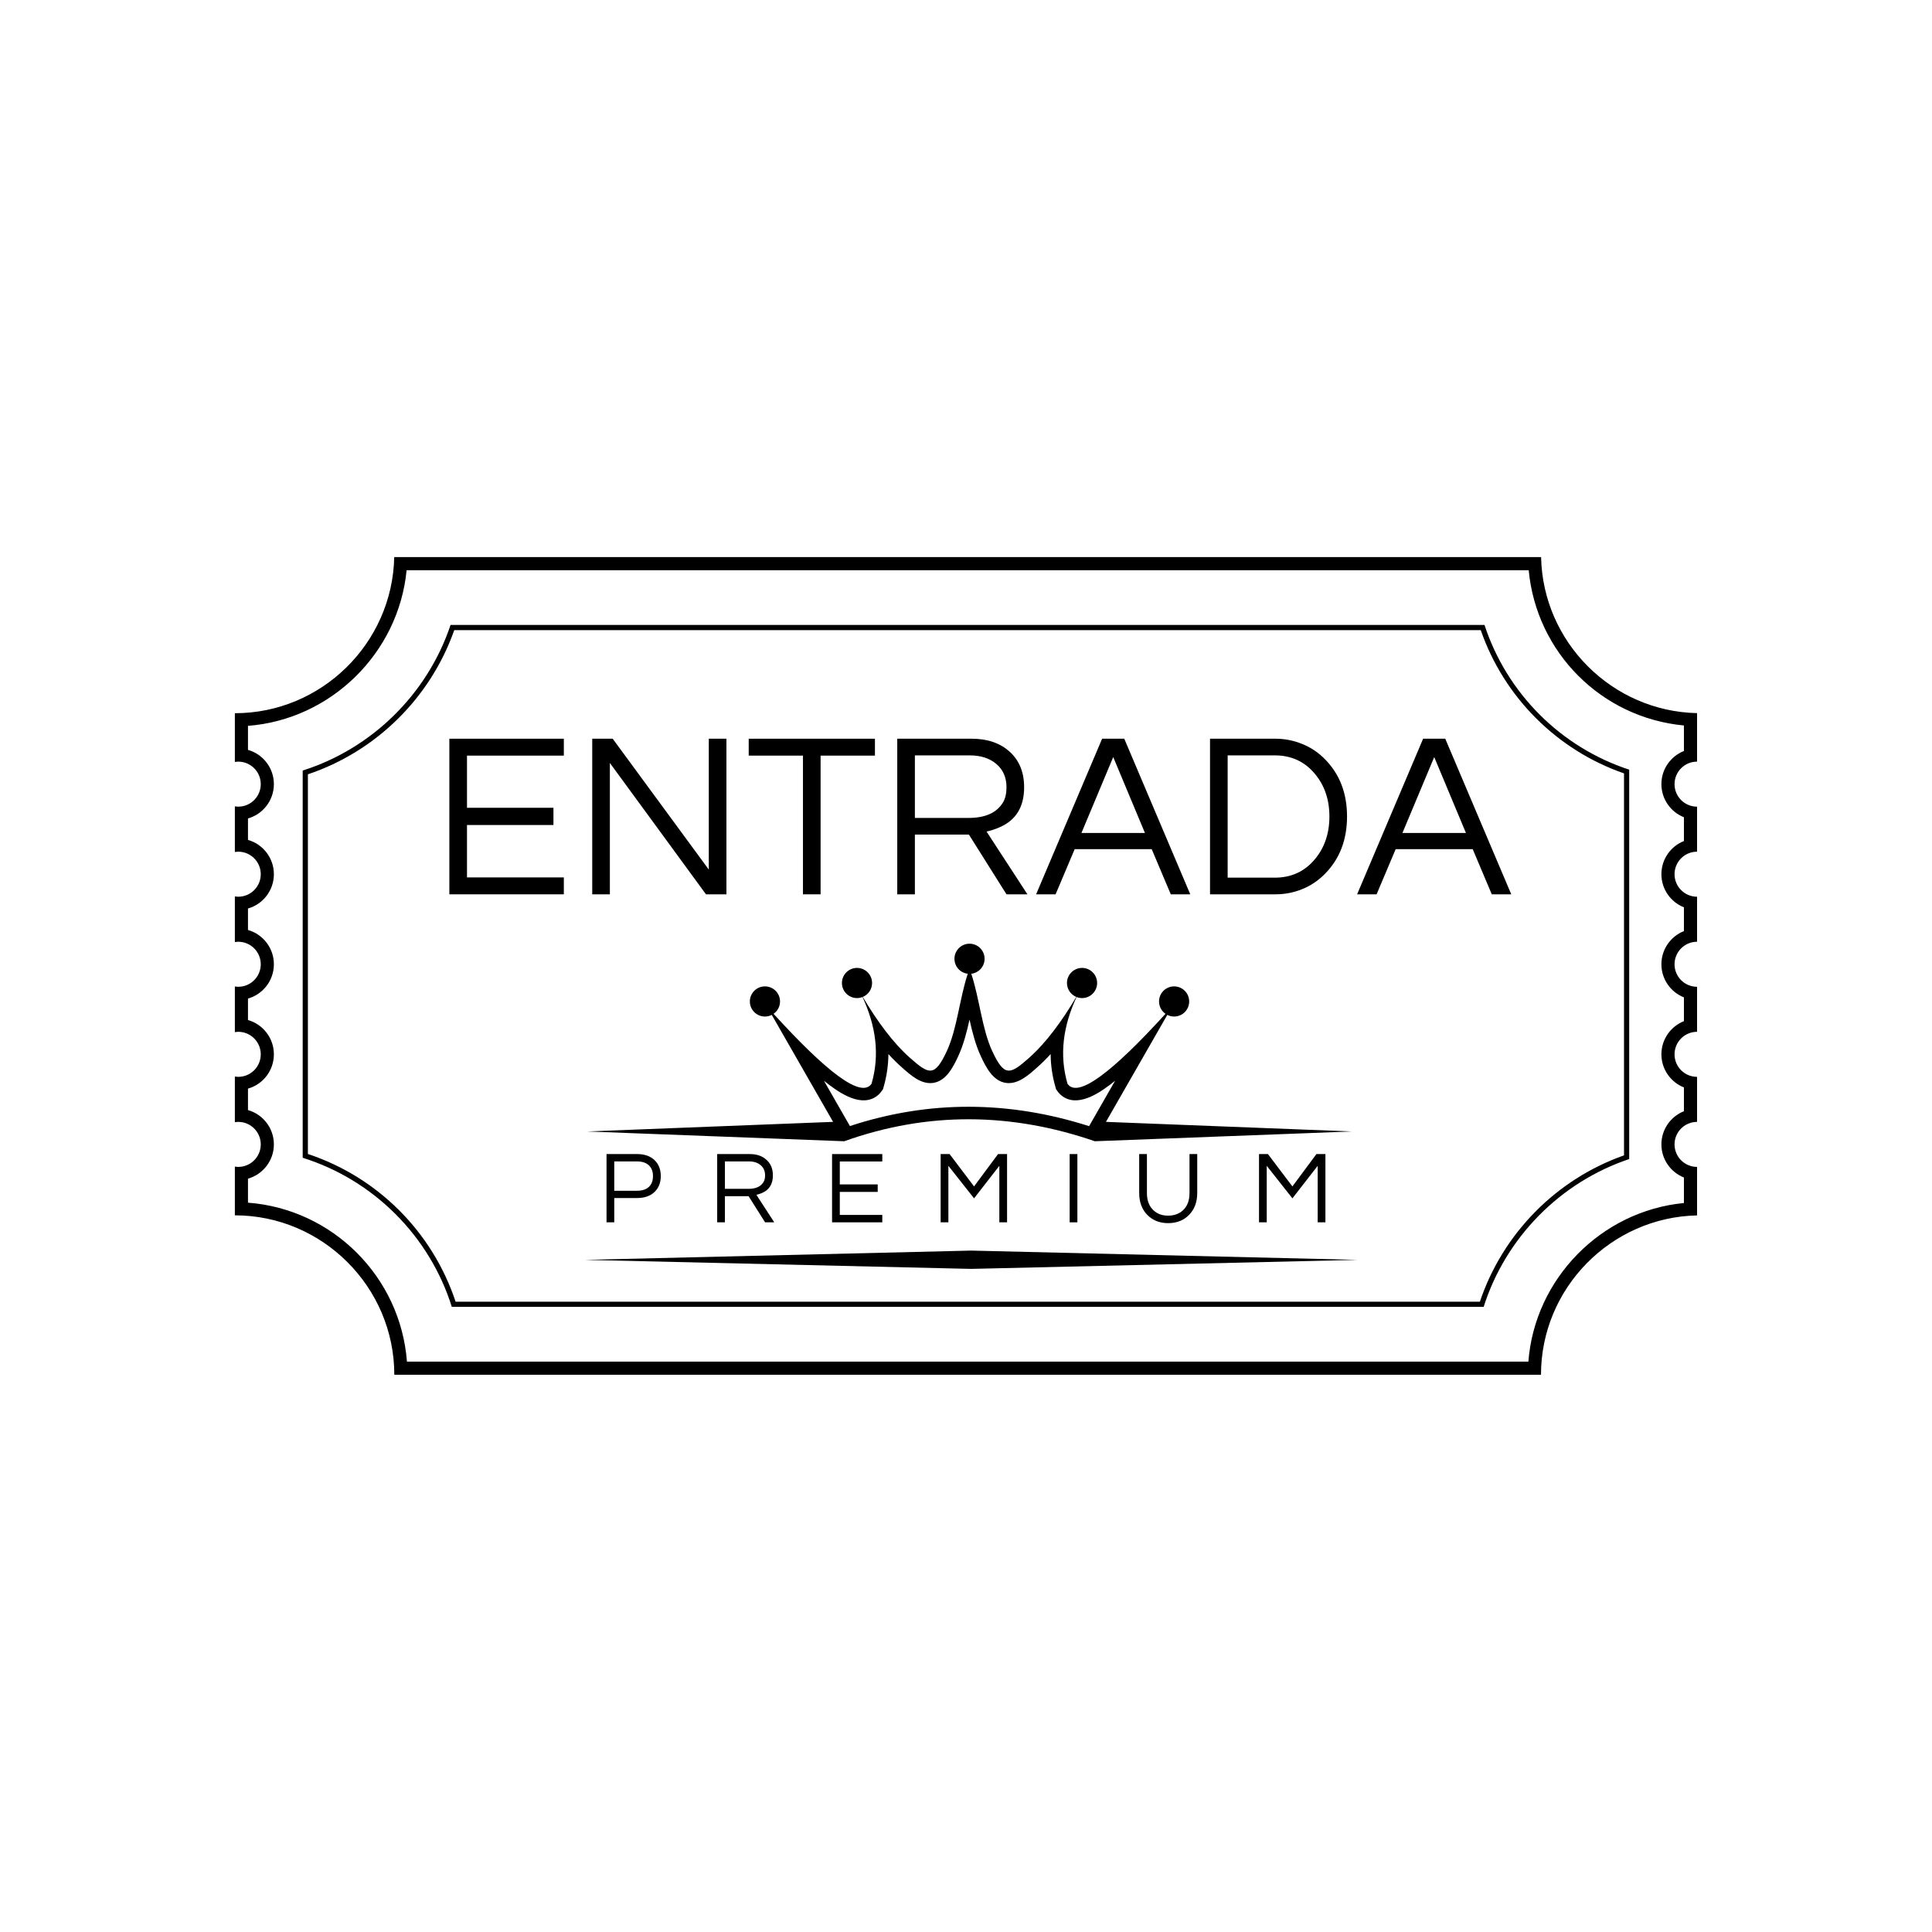 <svg xmlns="http://www.w3.org/2000/svg" xmlns:xlink="http://www.w3.org/1999/xlink" width="500" zoomAndPan="magnify" viewBox="0 0 375 375" height="500" preserveAspectRatio="xMidYMid meet" version="1.0"><defs><g/><clipPath id="bfadbb3a7d"><path d="M 45.461 108.137 L 329.711 108.137 L 329.711 267 L 45.461 267 Z M 45.461 108.137 " clip-rule="nonzero"/></clipPath><clipPath id="da723cd0bf"><path d="M 113.504 183.172 L 263 183.172 L 263 222 L 113.504 222 Z M 113.504 183.172 " clip-rule="nonzero"/></clipPath><clipPath id="56c203a3cd"><path d="M 113.504 242 L 263.504 242 L 263.504 246.172 L 113.504 246.172 Z M 113.504 242 " clip-rule="nonzero"/></clipPath></defs><rect x="-37.5" width="450" fill="#ffffff" y="-37.5" height="450" fill-opacity="1"/><rect x="-37.5" width="450" fill="#ffffff" y="-37.5" height="450" fill-opacity="1"/><g clip-path="url(#bfadbb3a7d)"><path fill="#000000" d="M 296.719 110.672 C 298.223 126.668 310.852 139.305 326.848 140.816 L 326.848 145.766 C 324.289 146.781 322.477 149.281 322.477 152.195 C 322.477 155.113 324.289 157.613 326.848 158.629 L 326.848 163.246 C 324.289 164.262 322.477 166.762 322.477 169.68 C 322.477 172.594 324.289 175.094 326.848 176.109 L 326.848 180.727 C 324.289 181.742 322.477 184.242 322.477 187.16 C 322.477 190.074 324.289 192.574 326.848 193.59 L 326.848 198.207 C 324.289 199.223 322.477 201.723 322.477 204.641 C 322.477 207.555 324.289 210.055 326.848 211.07 L 326.848 215.688 C 324.289 216.703 322.477 219.207 322.477 222.121 C 322.477 225.035 324.289 227.535 326.848 228.555 L 326.848 233.504 C 310.773 235.062 297.895 248.195 296.656 264.289 L 78.988 264.289 C 77.742 247.848 64.578 234.68 48.133 233.438 L 48.133 228.777 C 51.035 227.953 53.16 225.281 53.16 222.121 C 53.16 218.965 51.035 216.289 48.133 215.465 L 48.133 211.297 C 51.035 210.477 53.16 207.805 53.16 204.645 C 53.16 201.48 51.035 198.812 48.133 197.988 L 48.133 193.82 C 51.035 192.996 53.16 190.324 53.16 187.164 C 53.16 184.004 51.035 181.332 48.133 180.508 L 48.133 176.34 C 51.035 175.516 53.16 172.844 53.16 169.684 C 53.16 166.523 51.035 163.852 48.133 163.027 L 48.133 158.859 C 51.035 158.035 53.16 155.367 53.16 152.203 C 53.16 149.043 51.035 146.371 48.133 145.551 L 48.133 140.887 C 64.234 139.648 77.367 126.762 78.922 110.68 L 296.719 110.68 M 299.121 108.133 L 76.52 108.133 C 76.172 124.859 62.391 138.434 45.586 138.434 L 45.586 147.898 C 45.801 147.867 46.02 147.832 46.242 147.832 C 48.656 147.832 50.613 149.789 50.613 152.203 C 50.613 154.617 48.656 156.574 46.242 156.574 C 46.02 156.574 45.801 156.539 45.586 156.508 L 45.586 165.379 C 45.801 165.348 46.02 165.312 46.242 165.312 C 48.656 165.312 50.613 167.27 50.613 169.684 C 50.613 172.098 48.656 174.055 46.242 174.055 C 46.02 174.055 45.801 174.02 45.586 173.988 L 45.586 182.859 C 45.801 182.828 46.02 182.793 46.242 182.793 C 48.656 182.793 50.613 184.75 50.613 187.164 C 50.613 189.578 48.656 191.535 46.242 191.535 C 46.02 191.535 45.801 191.5 45.586 191.469 L 45.586 200.344 C 45.801 200.309 46.02 200.273 46.242 200.273 C 48.656 200.273 50.613 202.23 50.613 204.645 C 50.613 207.059 48.656 209.016 46.242 209.016 C 46.02 209.016 45.801 208.98 45.586 208.949 L 45.586 217.824 C 45.801 217.789 46.02 217.758 46.242 217.758 C 48.656 217.758 50.613 219.711 50.613 222.125 C 50.613 224.539 48.656 226.496 46.242 226.496 C 46.02 226.496 45.801 226.465 45.586 226.43 L 45.586 235.895 C 62.609 235.895 76.535 249.824 76.535 266.844 C 76.535 266.844 299.105 266.844 299.105 266.844 C 299.105 250.043 312.676 236.266 329.398 235.91 L 329.398 226.496 C 326.984 226.496 325.027 224.539 325.027 222.125 C 325.027 219.711 326.984 217.758 329.398 217.758 L 329.398 209.016 C 326.984 209.016 325.027 207.059 325.027 204.645 C 325.027 202.23 326.984 200.273 329.398 200.273 L 329.398 191.535 C 326.984 191.535 325.027 189.578 325.027 187.164 C 325.027 184.75 326.984 182.793 329.398 182.793 L 329.398 174.055 C 326.984 174.055 325.027 172.098 325.027 169.684 C 325.027 167.27 326.984 165.312 329.398 165.312 L 329.398 156.574 C 326.984 156.574 325.027 154.617 325.027 152.203 C 325.027 149.789 326.984 147.832 329.398 147.832 L 329.398 138.418 C 312.895 138.066 299.465 124.637 299.125 108.133 Z M 299.121 108.133 " fill-opacity="1" fill-rule="nonzero"/></g><path fill="#000000" d="M 287.414 122.305 C 291.906 135.297 302.223 145.617 315.219 150.113 L 315.219 224.254 C 302.066 228.895 291.684 239.434 287.246 252.656 L 88.43 252.656 C 83.941 239.117 73.305 228.477 59.762 223.988 L 59.762 150.293 C 72.992 145.852 83.535 135.465 88.172 122.305 L 287.414 122.305 M 288.137 121.297 L 87.453 121.297 C 82.977 134.688 72.207 145.293 58.754 149.562 L 58.754 224.723 C 72.508 229.035 83.387 239.91 87.695 253.664 L 287.977 253.664 C 292.242 240.227 302.844 229.453 316.227 224.973 L 316.227 149.391 C 302.941 145.035 292.488 134.578 288.137 121.293 Z M 288.137 121.297 " fill-opacity="1" fill-rule="nonzero"/><g fill="#000000" fill-opacity="1"><g transform="translate(83.518, 173.587)"><g><path d="M 7.125 -26.922 L 7.125 -16.797 L 23.906 -16.797 L 23.906 -13.453 L 7.125 -13.453 L 7.125 -3.281 L 25.922 -3.281 L 25.922 0 L 3.703 0 L 3.703 -30.203 L 25.922 -30.203 L 25.922 -26.922 Z M 7.125 -26.922 "/></g></g></g><g fill="#000000" fill-opacity="1"><g transform="translate(111.25, 173.587)"><g><path d="M 29.75 -30.203 L 29.75 0 L 25.781 0 L 7.125 -25.5 L 7.125 0 L 3.703 0 L 3.703 -30.203 L 7.672 -30.203 L 26.328 -4.797 L 26.328 -30.203 Z M 29.75 -30.203 "/></g></g></g><g fill="#000000" fill-opacity="1"><g transform="translate(144.683, 173.587)"><g><path d="M 25.141 -26.922 L 14.594 -26.922 L 14.594 0 L 11.172 0 L 11.172 -26.922 L 0.641 -26.922 L 0.641 -30.203 L 25.141 -30.203 Z M 25.141 -26.922 "/></g></g></g><g fill="#000000" fill-opacity="1"><g transform="translate(170.454, 173.587)"><g><path d="M 7.125 0 L 3.703 0 L 3.703 -30.203 L 18.156 -30.203 C 21.227 -30.203 23.691 -29.352 25.547 -27.656 C 27.398 -25.977 28.328 -23.68 28.328 -20.766 C 28.328 -16.992 26.766 -14.422 23.641 -13.047 C 22.754 -12.648 21.883 -12.363 21.031 -12.188 L 28.969 0 L 24.906 0 L 17.609 -11.594 L 7.125 -11.594 Z M 7.125 -14.828 L 17.562 -14.828 C 20.789 -14.828 23.016 -15.832 24.234 -17.844 C 24.68 -18.602 24.906 -19.578 24.906 -20.766 C 24.906 -22.68 24.25 -24.191 22.938 -25.297 C 21.633 -26.41 19.906 -26.969 17.75 -26.969 L 7.125 -26.969 Z M 7.125 -14.828 "/></g></g></g><g fill="#000000" fill-opacity="1"><g transform="translate(200.968, 173.587)"><g><path d="M 30.062 0 L 26.281 0 L 22.578 -8.766 L 7.625 -8.766 L 3.922 0 L 0.141 0 L 12.953 -30.203 L 17.25 -30.203 Z M 21.266 -11.906 L 15.109 -26.641 L 8.938 -11.906 Z M 21.266 -11.906 "/></g></g></g><g fill="#000000" fill-opacity="1"><g transform="translate(231.162, 173.587)"><g><path d="M 16.422 -30.203 C 18.211 -30.203 19.945 -29.859 21.625 -29.172 C 23.301 -28.492 24.773 -27.5 26.047 -26.188 C 28.879 -23.301 30.297 -19.609 30.297 -15.109 C 30.297 -10.598 28.879 -6.898 26.047 -4.016 C 24.773 -2.703 23.301 -1.703 21.625 -1.016 C 19.945 -0.336 18.211 0 16.422 0 L 3.703 0 L 3.703 -30.203 Z M 16.281 -3.234 C 19.445 -3.234 22.02 -4.406 24 -6.75 C 25.914 -9 26.875 -11.785 26.875 -15.109 C 26.875 -18.422 25.914 -21.203 24 -23.453 C 22.02 -25.797 19.445 -26.969 16.281 -26.969 L 7.125 -26.969 L 7.125 -3.234 Z M 16.281 -3.234 "/></g></g></g><g fill="#000000" fill-opacity="1"><g transform="translate(263.273, 173.587)"><g><path d="M 30.062 0 L 26.281 0 L 22.578 -8.766 L 7.625 -8.766 L 3.922 0 L 0.141 0 L 12.953 -30.203 L 17.25 -30.203 Z M 21.266 -11.906 L 15.109 -26.641 L 8.938 -11.906 Z M 21.266 -11.906 "/></g></g></g><g clip-path="url(#da723cd0bf)"><path fill="#000000" d="M 214.664 217.754 L 226.57 196.992 C 226.969 197.195 227.418 197.309 227.895 197.309 C 229.512 197.309 230.82 196 230.82 194.383 C 230.82 192.766 229.512 191.457 227.895 191.457 C 226.277 191.457 224.969 192.766 224.969 194.383 C 224.969 195.379 225.461 196.254 226.223 196.781 C 215.977 208.023 209.215 213.273 207.203 210.359 C 205.559 204.691 206.379 199.086 208.961 193.523 C 209.289 193.652 209.652 193.727 210.027 193.727 C 211.645 193.727 212.953 192.414 212.953 190.797 C 212.953 189.184 211.645 187.871 210.027 187.871 C 208.41 187.871 207.098 189.184 207.098 190.797 C 207.098 192.02 207.848 193.066 208.91 193.504 C 206.109 198.199 203.102 202.359 199.664 205.398 C 196.039 208.598 194.934 209.051 192.59 204.016 C 190.598 199.723 190.109 193.754 188.523 189.004 C 189.98 188.836 191.109 187.598 191.109 186.098 C 191.109 184.484 189.801 183.172 188.184 183.172 C 186.57 183.172 185.258 184.484 185.258 186.098 C 185.258 187.598 186.387 188.836 187.844 189.004 C 186.262 193.754 185.773 199.723 183.777 204.016 C 181.434 209.047 180.328 208.598 176.707 205.398 C 173.266 202.359 170.258 198.199 167.461 193.504 C 168.523 193.066 169.27 192.02 169.27 190.797 C 169.27 189.184 167.957 187.871 166.344 187.871 C 164.727 187.871 163.418 189.184 163.418 190.797 C 163.418 192.414 164.727 193.727 166.344 193.727 C 166.719 193.727 167.078 193.656 167.41 193.523 C 169.992 199.086 170.809 204.691 169.164 210.359 C 167.152 213.273 160.395 208.023 150.148 196.781 C 150.906 196.254 151.402 195.379 151.402 194.383 C 151.402 192.766 150.09 191.457 148.473 191.457 C 146.859 191.457 145.547 192.766 145.547 194.383 C 145.547 196 146.859 197.309 148.473 197.309 C 148.953 197.309 149.402 197.195 149.801 196.992 L 161.703 217.754 L 113.992 219.617 L 163.859 221.516 C 180.074 215.727 196.293 215.926 212.508 221.516 L 262.375 219.617 Z M 203.93 204.594 C 203.082 205.52 202.199 206.398 201.27 207.219 C 199.645 208.656 197.594 210.535 195.242 210.191 C 192.703 209.816 191.359 207.121 190.391 205.039 C 189.352 202.812 188.723 200.34 188.184 197.902 C 187.645 200.34 187.012 202.812 185.977 205.039 C 185.008 207.121 183.664 209.816 181.125 210.191 C 178.773 210.535 176.723 208.656 175.098 207.219 C 174.168 206.398 173.285 205.52 172.438 204.594 C 172.422 206.719 172.125 208.871 171.496 211.035 L 171.387 211.414 L 171.16 211.738 C 170.805 212.254 170.348 212.688 169.805 213.004 C 166.605 214.867 162.41 211.762 160 209.832 C 159.977 209.812 159.949 209.793 159.926 209.773 L 164.969 218.566 C 180.414 213.492 195.926 213.648 211.391 218.586 L 216.441 209.773 C 216.418 209.793 216.391 209.812 216.367 209.832 C 213.957 211.762 209.762 214.867 206.562 213.004 C 206.02 212.688 205.562 212.254 205.207 211.738 L 204.98 211.414 L 204.875 211.035 C 204.242 208.871 203.945 206.719 203.93 204.594 Z M 203.93 204.594 " fill-opacity="1" fill-rule="evenodd"/></g><g clip-path="url(#56c203a3cd)"><path fill="#000000" d="M 113.535 244.539 L 188.508 242.738 L 263.477 244.539 L 190.445 246.246 L 188.508 246.289 L 186.57 246.246 Z M 113.535 244.539 " fill-opacity="1" fill-rule="evenodd"/></g><g fill="#000000" fill-opacity="1"><g transform="translate(116.102, 237.254)"><g><path d="M 3.125 0 L 1.625 0 L 1.625 -13.25 L 7.594 -13.25 C 8.988 -13.25 10.098 -12.863 10.922 -12.094 C 11.742 -11.312 12.156 -10.273 12.156 -8.984 C 12.156 -7.68 11.742 -6.645 10.922 -5.875 C 10.098 -5.102 8.988 -4.719 7.594 -4.719 L 3.125 -4.719 Z M 3.125 -11.828 L 3.125 -6.125 L 7.484 -6.125 C 8.523 -6.125 9.312 -6.375 9.844 -6.875 C 10.375 -7.383 10.641 -8.082 10.641 -8.969 C 10.641 -9.863 10.375 -10.562 9.844 -11.062 C 9.312 -11.57 8.523 -11.828 7.484 -11.828 Z M 3.125 -11.828 "/></g></g></g><g fill="#000000" fill-opacity="1"><g transform="translate(137.58, 237.254)"><g><path d="M 3.125 0 L 1.625 0 L 1.625 -13.25 L 7.969 -13.25 C 9.312 -13.25 10.391 -12.875 11.203 -12.125 C 12.023 -11.395 12.438 -10.391 12.438 -9.109 C 12.438 -7.453 11.75 -6.32 10.375 -5.719 C 9.977 -5.551 9.598 -5.426 9.234 -5.344 L 12.703 0 L 10.922 0 L 7.719 -5.078 L 3.125 -5.078 Z M 3.125 -6.5 L 7.703 -6.5 C 9.117 -6.5 10.094 -6.941 10.625 -7.828 C 10.82 -8.16 10.922 -8.586 10.922 -9.109 C 10.922 -9.953 10.633 -10.613 10.062 -11.094 C 9.488 -11.582 8.727 -11.828 7.781 -11.828 L 3.125 -11.828 Z M 3.125 -6.5 "/></g></g></g><g fill="#000000" fill-opacity="1"><g transform="translate(159.878, 237.254)"><g><path d="M 3.125 -11.812 L 3.125 -7.359 L 10.484 -7.359 L 10.484 -5.906 L 3.125 -5.906 L 3.125 -1.438 L 11.375 -1.438 L 11.375 0 L 1.625 0 L 1.625 -13.25 L 11.375 -13.25 L 11.375 -11.812 Z M 3.125 -11.812 "/></g></g></g><g fill="#000000" fill-opacity="1"><g transform="translate(180.955, 237.254)"><g><path d="M 14.516 -13.25 L 14.516 0 L 13.016 0 L 13.016 -10.969 L 8.109 -4.656 L 3.125 -10.969 L 3.125 0 L 1.625 0 L 1.625 -13.25 L 3.359 -13.25 L 8.109 -6.969 L 12.766 -13.25 Z M 14.516 -13.25 "/></g></g></g><g fill="#000000" fill-opacity="1"><g transform="translate(205.995, 237.254)"><g><path d="M 3.125 0 L 1.625 0 L 1.625 -13.25 L 3.125 -13.25 Z M 3.125 0 "/></g></g></g><g fill="#000000" fill-opacity="1"><g transform="translate(219.648, 237.254)"><g><path d="M 12.734 -13.25 L 12.734 -5.703 C 12.734 -3.941 12.207 -2.523 11.156 -1.453 C 10.113 -0.379 8.754 0.156 7.078 0.156 C 5.43 0.156 4.082 -0.379 3.031 -1.453 C 1.988 -2.523 1.469 -3.941 1.469 -5.703 L 1.469 -13.25 L 2.969 -13.25 L 2.969 -5.672 C 2.969 -4.234 3.395 -3.117 4.25 -2.328 C 4.977 -1.641 5.922 -1.297 7.078 -1.297 C 8.242 -1.297 9.203 -1.641 9.953 -2.328 C 10.805 -3.109 11.234 -4.223 11.234 -5.672 L 11.234 -13.25 Z M 12.734 -13.25 "/></g></g></g><g fill="#000000" fill-opacity="1"><g transform="translate(242.747, 237.254)"><g><path d="M 14.516 -13.25 L 14.516 0 L 13.016 0 L 13.016 -10.969 L 8.109 -4.656 L 3.125 -10.969 L 3.125 0 L 1.625 0 L 1.625 -13.25 L 3.359 -13.25 L 8.109 -6.969 L 12.766 -13.25 Z M 14.516 -13.25 "/></g></g></g></svg>